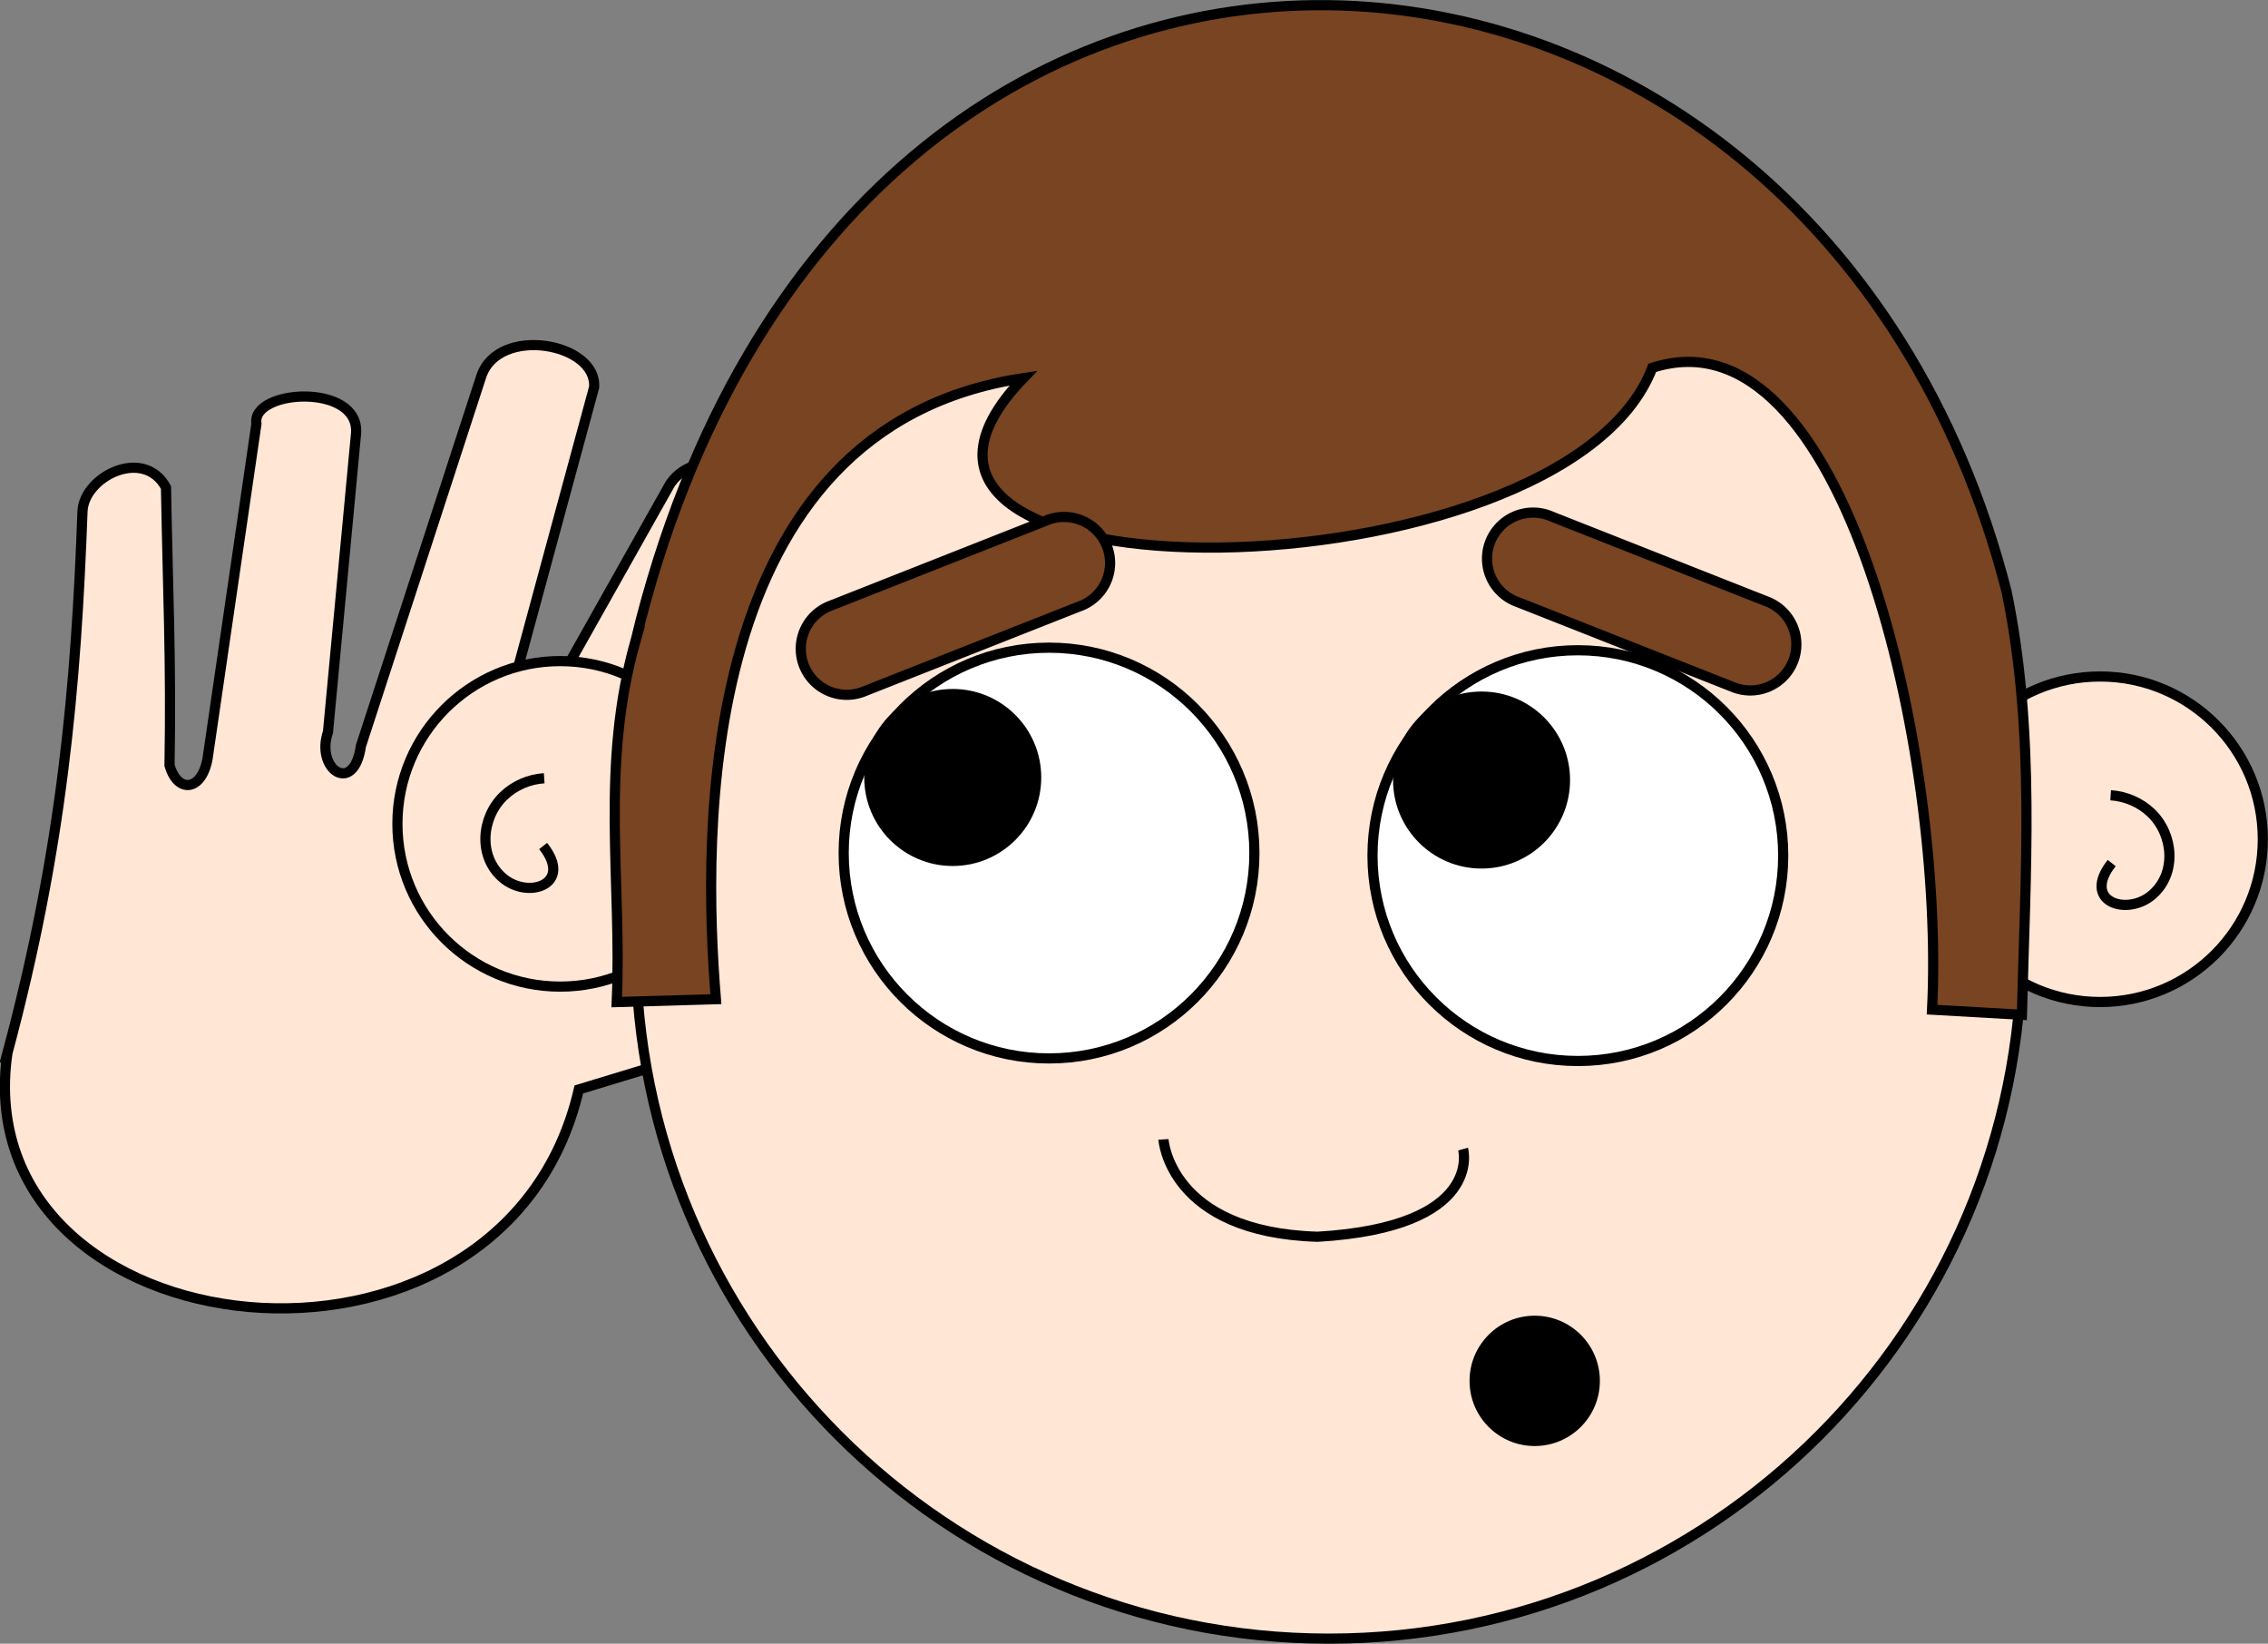<?xml version="1.0" encoding="UTF-8"?>
<svg version="1.1" viewBox="0 0 446.25 323.38" xmlns="http://www.w3.org/2000/svg" xmlns:xlink="http://www.w3.org/1999/xlink">
<rect x="0" y="0" width="446.25" height="323.38" fill="#808080" stroke="none"/>
<g transform="translate(-51.177 -384.95)">
<g transform="translate(-117.49 142.41)" stroke="#000" stroke-width="2">
<g transform="translate(7.785,11.505)" stroke="#000" stroke-width="2">
<path d="m162.33 438.26c10.769-40.11 13.527-72.219 14.782-106.59 0.255-6.857 12.041-12.791 16.429-4.734 0.358 20.138 1.055 34.027 0.697 54.673 1.612 5.616 6.375 5.096 7.494-1.394l9.606-65.806c-1.088-6.823 20.412-8.118 19.598 1.925l-5.521 58.72c-2.515 7.356 5.086 12.549 6.486 2.726l23.677-72.726c3.391-10.101 22.887-6.542 22.193 2.199l-20.825 76.744c-3.232 11.708-2.173 10.554-0.755 7.202l36.577-65.005c5.671-8.153 19.66-2.328 16.274 4.77l-36.29 72.298c-1.56 4.959-3.03 22.019 2.793 21.511l38.957-12.495c15.718-4.23 14.818 17.867 4.224 19.747l-43.956 13.344c-14.872 64.353-120.88 52.135-112.44-7.112z" fill="#ffe6d5"/>
<g transform="translate(90,-12.046)">
<use transform="matrix(-1,0,0,1,665.19,3.03)" width="744.094" height="1052.362" stroke="#000000" stroke-width="2" xlink:href="#b"/>
<path id="b" transform="matrix(1.185,0,0,1.185,-38.859,-78.48)" d="m212.64 408.14c0 14.924-12.098 27.022-27.022 27.022s-27.022-12.098-27.022-27.022 12.098-27.022 27.022-27.022 27.022 12.098 27.022 27.022z" fill="#ffe6d5" stroke="#000" stroke-linecap="round" stroke-linejoin="round" stroke-width="1.688"/>
<path d="m468.71 429.1c0 75.315-61.055 136.37-136.37 136.37s-136.37-61.055-136.37-136.37 61.055-145.59 136.37-145.59 136.37 70.275 136.37 145.59z" fill="#ffe6d5" stroke="#000" stroke-width="2"/>
<g id="c" transform="translate(8.586,16.162)">
<path transform="translate(-34.85,-31.82)" d="m343.96 426.57c0 22.316-18.09 40.406-40.406 40.406s-40.406-18.09-40.406-40.406 18.09-40.406 40.406-40.406 40.406 18.09 40.406 40.406z" fill="#fff" stroke="#000" stroke-width="2"/>
<path d="m266.17 379.88c0 9.066-7.349 16.415-16.415 16.415-9.066 0-16.415-7.349-16.415-16.415 0-9.066 7.349-16.415 16.415-16.415 9.066 0 16.415 7.349 16.415 16.415z" stroke="#000" stroke-width="2"/>
</g>
<use transform="translate(104.05 .505)" width="744.094" height="1052.362" fill="#000000" stroke="#000000" stroke-width="2" xlink:href="#c"/>
<g transform="matrix(1.51,0,0,1.51,-181.23,-253.31)" stroke="#000" stroke-width="1.324">
<path transform="translate(-2.02,7.071)" d="m376.79 501.58c0 4.324-3.505 7.829-7.829 7.829s-7.829-3.505-7.829-7.829 3.505-7.829 7.829-7.829 7.829 3.505 7.829 7.829z" stroke="#000" stroke-width="1.324"/>
</g>
<path d="m195.97 368.99c41.841-172.55 231.79-157.28 269.71-9.596 5.746 27.779 3.695 55.558 3.03 83.338l-17.678-1.01c2.541-50.153-17.019-138.63-55.053-126.27-17.53 45.941-167.75 47.664-123.74 2.02-64.721 9.731-63.119 90.136-60.497 122.19l-19.514 0.566c1.058-23.709-3.34-46.327 3.745-71.241z" fill="#784421" stroke="#000" stroke-width="2"/>
<path id="a" d="m277.15 345.33a9.056 9.056 0 0 0-0.582 0.236l-42.146 16.636a9.056 9.056 0 1 0 6.637 16.844l42.146-16.636a9.061 9.061 0 1 0-6.055-17.08z" color="#000000" fill="#784421" stroke="#000" stroke-width="2" style="block-progression:tb;text-indent:0;text-transform:none"/>
<use transform="matrix(-1 0 0 1 652.77 -.856)" width="744.094" height="1052.362" fill="#784421" stroke="#000000" stroke-linecap="round" stroke-width="2" xlink:href="#a"/>
</g>
<path d="m389.8 455.2s1.123 18.271 30.317 19.154c32.891-1.918 28.64-17.249 28.64-17.249" fill="none"/>
<path transform="matrix(-.369 .93 -.93 -.369 733.65 307.09)" d="m255.71 399.51c4.821-8.35 10.88-1.16 8.759 5.057-2.078 6.09-9.445 8.33-15.029 5.802-2.717-1.23-4.92-3.448-6.196-6.137" fill="none"/>
<path transform="matrix(.369 .93 .93 -.369 110.48 310.44)" d="m255.71 399.51c4.821-8.35 10.88-1.16 8.759 5.057-2.078 6.09-9.445 8.33-15.029 5.802-2.717-1.23-4.92-3.448-6.196-6.137" fill="none"/>
</g>
</g>
</g>
</svg>

